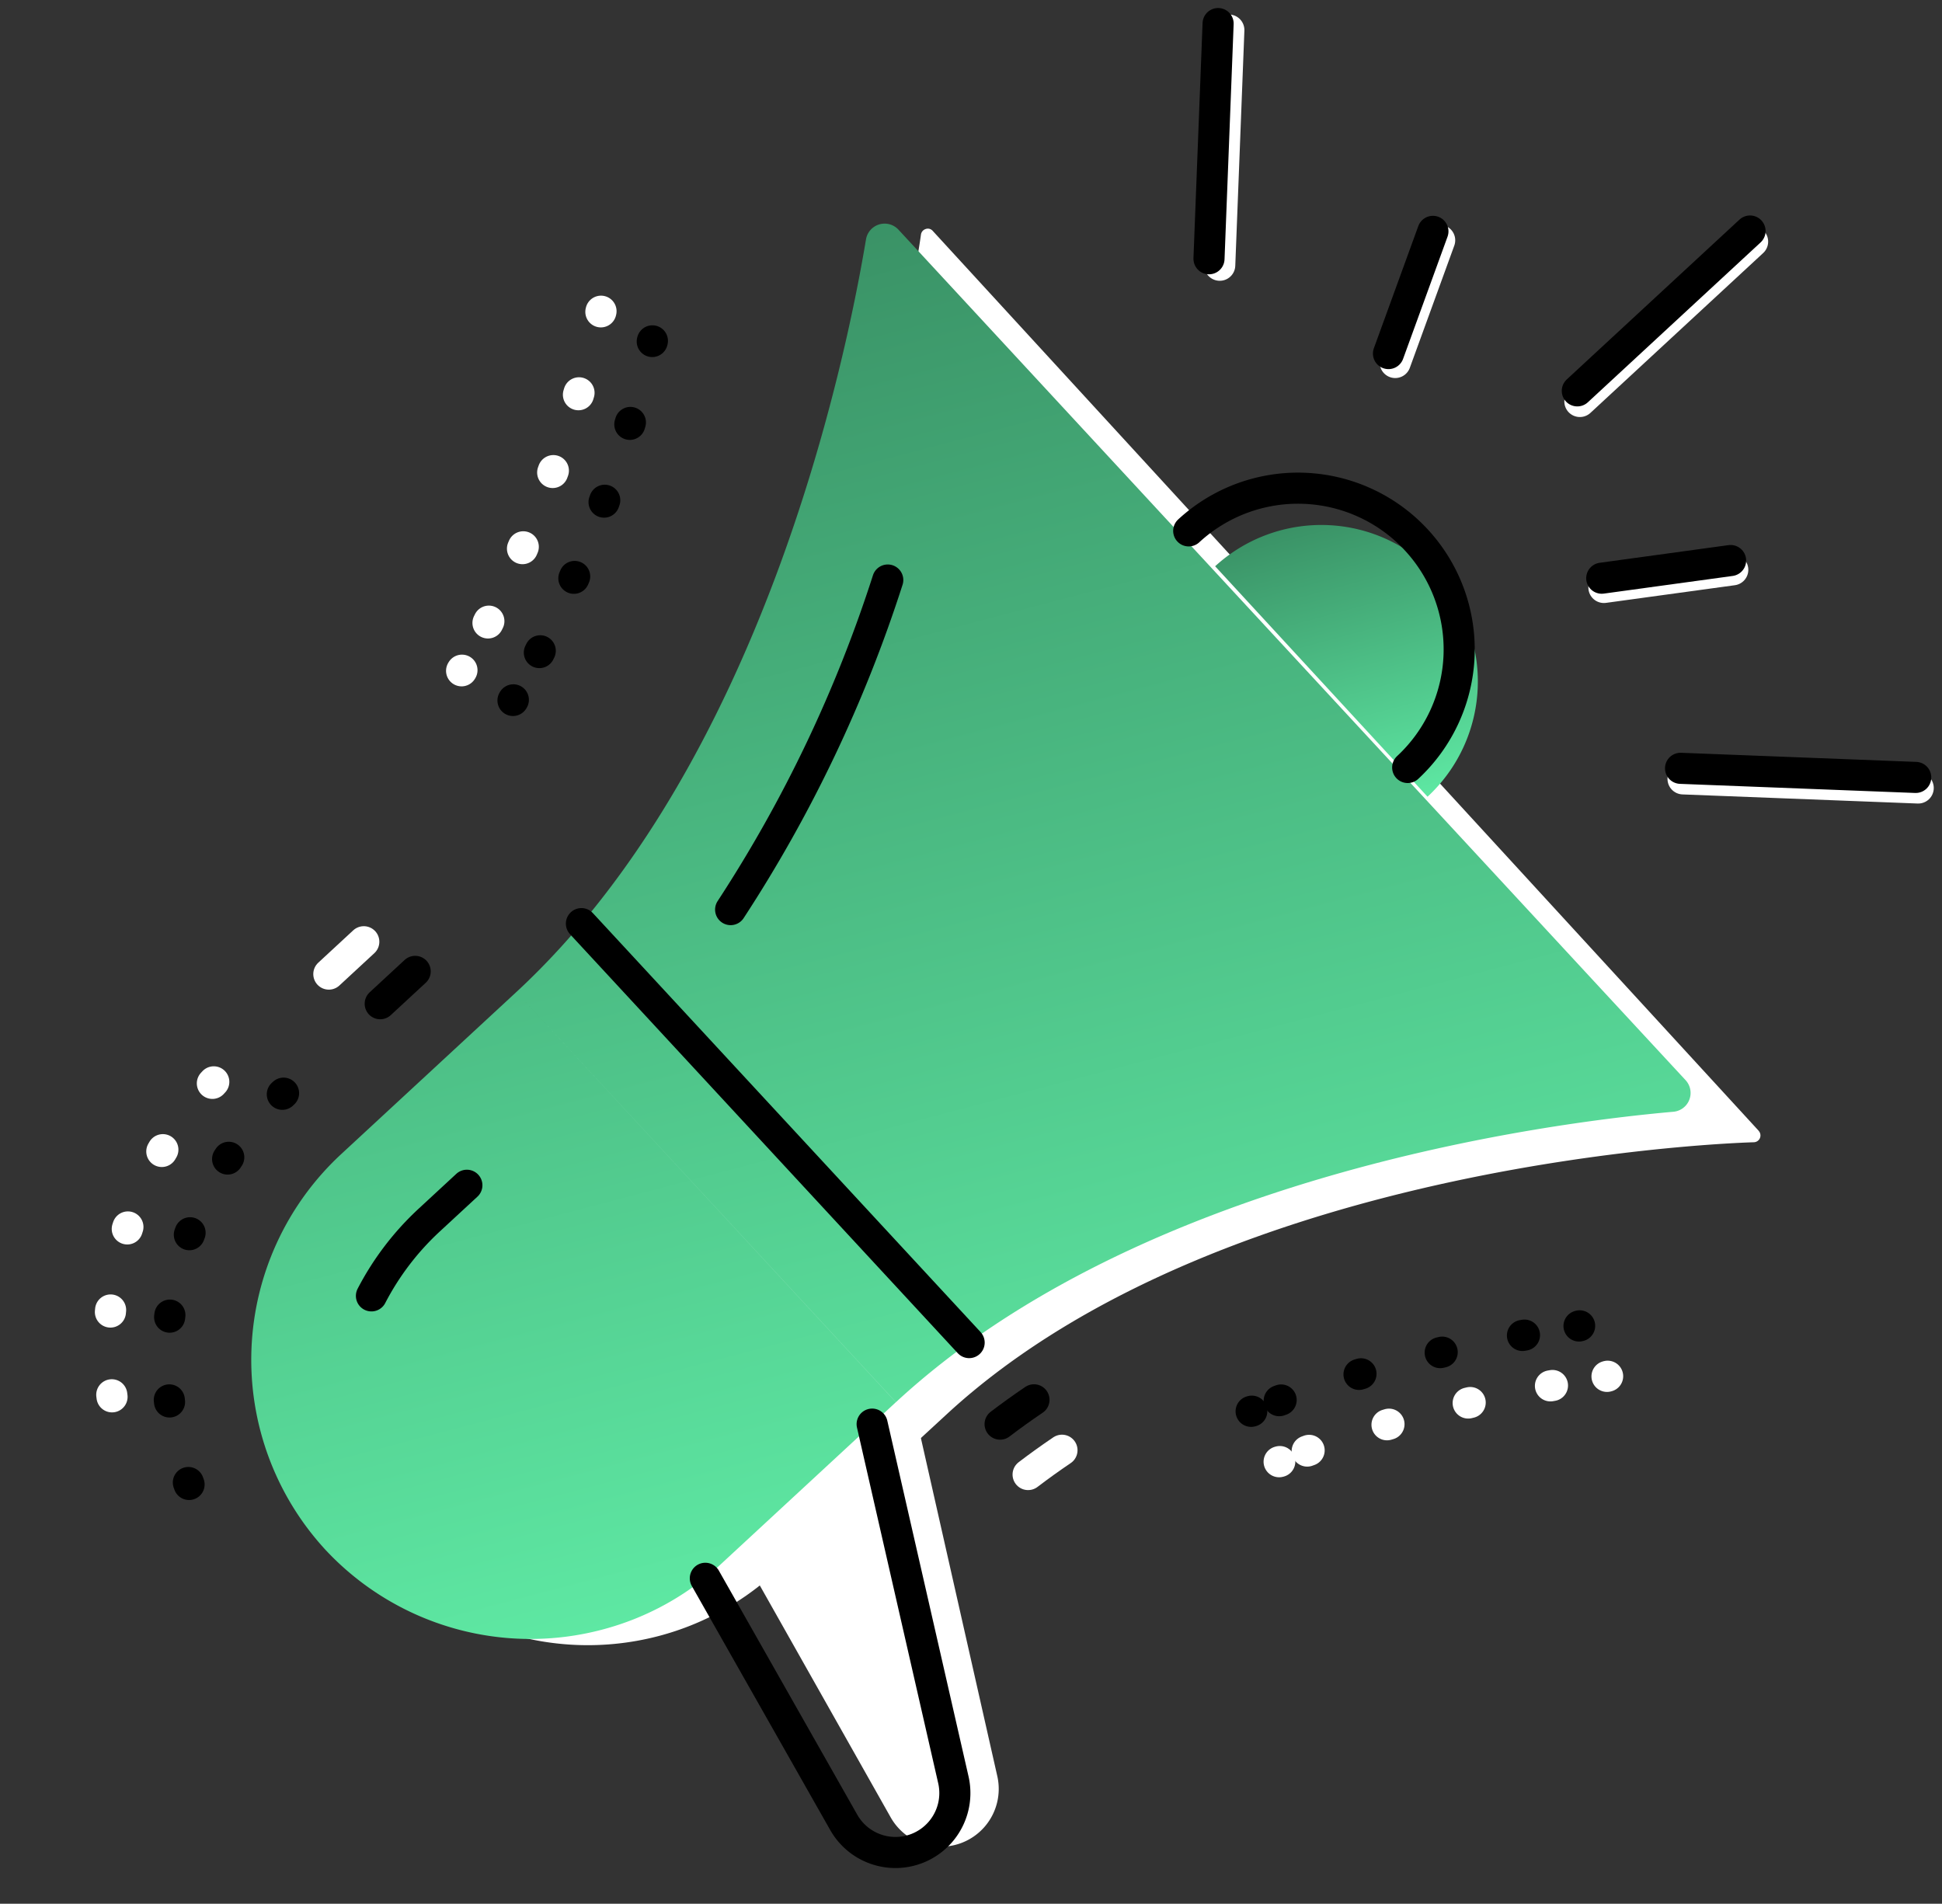 <svg xmlns="http://www.w3.org/2000/svg" xmlns:xlink="http://www.w3.org/1999/xlink" width="93.707" height="91.858" viewBox="0 0 93.707 91.858"><rect x="0" y="0" width="93.707" height="91.858" fill="#333333" stroke="none"/><defs><linearGradient id="linear-gradient" x1="0.5" x2="0.5" y2="1" gradientUnits="objectBoundingBox"><stop offset="0" stop-color="#3a9266"></stop><stop offset="1" stop-color="#5ee8a3"></stop></linearGradient></defs><g id="Group_27" data-name="Group 27" transform="translate(-4509.084 2844.894)"><g id="Group_24" data-name="Group 24" transform="matrix(0.966, -0.259, 0.259, 0.966, 4517.831, -2824.448)"><g id="Group_25" data-name="Group 25" transform="translate(0)"><path id="Path_17" data-name="Path 17" d="M0,.025.026,0" transform="translate(9.976 14.991)" fill="none" stroke="#fff" stroke-linecap="round" stroke-linejoin="round" stroke-width="1.5"></path><path id="Path_18" data-name="Path 18" d="M0,11.955A68.648,68.648,0,0,0,8.511,0" transform="translate(11.804 1.16)" fill="none" stroke="#fff" stroke-linecap="round" stroke-linejoin="round" stroke-width="1.5" stroke-dasharray="0.096 3.857"></path><path id="Path_19" data-name="Path 19" d="M0,.029.016,0" transform="translate(20.951 0)" fill="none" stroke="#fff" stroke-linecap="round" stroke-linejoin="round" stroke-width="1.5"></path><path id="Path_20" data-name="Path 20" d="M.032,0,0,0" transform="translate(54.538 62.207)" fill="none" stroke="#fff" stroke-linecap="round" stroke-linejoin="round" stroke-width="1.5"></path><path id="Path_21" data-name="Path 21" d="M12.325.266A72.155,72.155,0,0,0,0,.263" transform="translate(39.558 61.684)" fill="none" stroke="#fff" stroke-linecap="round" stroke-linejoin="round" stroke-width="1.5" stroke-dasharray="0.099 3.956"></path><path id="Path_22" data-name="Path 22" d="M.034,0,0,0" transform="translate(38.192 62.087)" fill="none" stroke="#fff" stroke-linecap="round" stroke-linejoin="round" stroke-width="1.5"></path><path id="Path_27" data-name="Path 27" d="M1.883,0Q.93.329,0,.71" transform="translate(26.334 58.838)" fill="none" stroke="#fff" stroke-linecap="round" stroke-linejoin="round" stroke-width="1.5"></path><line id="Line_30" data-name="Line 30" y1="1.071" x2="2.034" transform="translate(0 26.419)" fill="none" stroke="#fff" stroke-linecap="round" stroke-linejoin="round" stroke-width="1.5"></line><path id="Path_37" data-name="Path 37" d="M0,.025.026,0" transform="translate(12 17.015)" fill="none" stroke="#000" stroke-linecap="round" stroke-linejoin="round" stroke-width="1.5"></path><path id="Path_38" data-name="Path 38" d="M0,11.955A68.648,68.648,0,0,0,8.511,0" transform="translate(13.828 3.183)" fill="none" stroke="#000" stroke-linecap="round" stroke-linejoin="round" stroke-width="1.5" stroke-dasharray="0.096 3.857"></path><path id="Path_39" data-name="Path 39" d="M0,.029.016,0" transform="translate(22.975 2.024)" fill="none" stroke="#000" stroke-linecap="round" stroke-linejoin="round" stroke-width="1.5"></path><path id="Path_40" data-name="Path 40" d="M.032,0,0,0" transform="translate(53.863 59.509)" fill="none" stroke="#000" stroke-linecap="round" stroke-linejoin="round" stroke-width="1.5"></path><path id="Path_41" data-name="Path 41" d="M12.325.266A72.145,72.145,0,0,0,0,.264" transform="translate(38.883 58.986)" fill="none" stroke="#000" stroke-linecap="round" stroke-linejoin="round" stroke-width="1.5" stroke-dasharray="0.099 3.956"></path><path id="Path_42" data-name="Path 42" d="M.034,0,0,0" transform="translate(37.517 59.389)" fill="none" stroke="#000" stroke-linecap="round" stroke-linejoin="round" stroke-width="1.5"></path><path id="Path_47" data-name="Path 47" d="M1.883,0Q.93.329,0,.71" transform="translate(25.659 56.139)" fill="none" stroke="#000" stroke-linecap="round" stroke-linejoin="round" stroke-width="1.5"></path><line id="Line_60" data-name="Line 60" y1="1.071" x2="2.034" transform="translate(2.024 28.442)" fill="none" stroke="#000" stroke-linecap="round" stroke-linejoin="round" stroke-width="1.5"></line></g></g><path id="Path_122" data-name="Path 122" d="M70.98,52.431,43.733.176A.311.311,0,0,0,43.426,0a.328.328,0,0,0-.288.2c-.091.227-9.706,22.948-25.994,31.483L7.2,36.9A13.441,13.441,0,0,0,13.449,62.23,13.3,13.3,0,0,0,19.666,60.7l9.949-5.214c16.284-8.534,40.763-2.635,41-2.581a.328.328,0,0,0,.362-.473" transform="matrix(0.966, -0.259, 0.259, 0.966, 4511.8, -2822.596)" fill="#fff"></path><path id="Path_123" data-name="Path 123" d="M0,4.936,3.28,17.683A2.787,2.787,0,0,0,8.764,17.1L9.443,0Z" transform="matrix(0.966, -0.259, 0.259, 0.966, 4544.312, -2773.439)" fill="#fff"></path><path id="Path_124" data-name="Path 124" d="M10.206,4.046A7.583,7.583,0,0,0,0,.859L7.019,14.252A7.583,7.583,0,0,0,10.206,4.046" transform="matrix(0.966, -0.259, 0.259, 0.966, 4567.495, -2818.401)" fill="url(#linear-gradient)"></path><line id="Line_86" data-name="Line 86" y1="5.291" x2="10.047" transform="matrix(0.966, -0.259, 0.259, 0.966, 4583.947, -2830.633)" fill="none" stroke="#fff" stroke-linecap="round" stroke-linejoin="round" stroke-width="1.5"></line><line id="Line_87" data-name="Line 87" y1="10.846" x2="3.363" transform="matrix(0.966, -0.259, 0.259, 0.966, 4565.131, -2842.573)" fill="none" stroke="#fff" stroke-linecap="round" stroke-linejoin="round" stroke-width="1.5"></line><line id="Line_88" data-name="Line 88" x1="10.846" y1="3.363" transform="matrix(0.966, -0.259, 0.259, 0.966, 4590.295, -2807.312)" fill="none" stroke="#fff" stroke-linecap="round" stroke-linejoin="round" stroke-width="1.5"></line><line id="Line_89" data-name="Line 89" y1="5.14" x2="3.599" transform="matrix(0.966, -0.259, 0.259, 0.966, 4575.076, -2832.368)" fill="none" stroke="#fff" stroke-linecap="round" stroke-linejoin="round" stroke-width="1.5"></line><line id="Line_90" data-name="Line 90" x2="6.226" y2="0.787" transform="matrix(0.966, -0.259, 0.259, 0.966, 4586.477, -2816.548)" fill="none" stroke="#fff" stroke-linecap="round" stroke-linejoin="round" stroke-width="1.5"></line><g id="Group_25-2" data-name="Group 25" transform="matrix(0.966, -0.259, 0.259, 0.966, 4501.495, -2825.963)"><g id="Group_26" data-name="Group 26" transform="translate(0)"><path id="Path_56" data-name="Path 56" d="M.066,17.054A17.558,17.558,0,0,1,9.358,0" transform="translate(2.429 38.166)" fill="none" stroke="#000" stroke-linecap="round" stroke-linejoin="round" stroke-width="1.5" stroke-dasharray="0.1 4"></path><path id="Union_1" data-name="Union 1" d="M1.544,54.831A13.521,13.521,0,0,1,7.189,36.622l10.224-5.384c14.246-7.5,23.161-25.13,25.7-30.706A.911.911,0,0,1,44.749.489l13.024,24.73,9.871,18.743L70.8,49.949a.911.911,0,0,1-.961,1.324c-6.035-1.061-25.613-3.683-39.859,3.82L17.413,31.238,29.976,55.093,19.753,60.477a13.356,13.356,0,0,1-6.242,1.544A13.518,13.518,0,0,1,1.544,54.831Z" transform="translate(6.484 5.125)" fill="url(#linear-gradient)"></path><path id="Path_59" data-name="Path 59" d="M9.7,0,9.041,17.591A2.867,2.867,0,0,1,3.4,18.2L0,5.1" transform="translate(25.381 60.943)" fill="none" stroke="#000" stroke-linecap="round" stroke-linejoin="round" stroke-width="1.5"></path><path id="Path_60" data-name="Path 60" d="M0,.891A7.777,7.777,0,0,1,7.248,14.653" transform="translate(60.994 22.382)" fill="none" stroke="#000" stroke-linecap="round" stroke-linejoin="round" stroke-width="1.5"></path><path id="Path_61" data-name="Path 61" d="M11.44,0A65.793,65.793,0,0,1,0,13.395" transform="translate(34.915 21.803)" fill="none" stroke="#000" stroke-linecap="round" stroke-linejoin="round" stroke-width="1.5"></path><path id="Path_62" data-name="Path 62" d="M0,3.962A13.357,13.357,0,0,1,3.646,1.149L5.829,0" transform="translate(13.35 44.748)" fill="none" stroke="#000" stroke-linecap="round" stroke-linejoin="round" stroke-width="1.5"></path><line id="Line_66" data-name="Line 66" y1="5.291" x2="10.047" transform="translate(80.852 16.313)" fill="none" stroke="#000" stroke-linecap="round" stroke-linejoin="round" stroke-width="1.5"></line><line id="Line_67" data-name="Line 67" y1="10.846" x2="3.363" transform="translate(65.339)" fill="none" stroke="#000" stroke-linecap="round" stroke-linejoin="round" stroke-width="1.5"></line><line id="Line_68" data-name="Line 68" x1="10.846" y1="3.363" transform="translate(80.947 40.483)" fill="none" stroke="#000" stroke-linecap="round" stroke-linejoin="round" stroke-width="1.5"></line><line id="Line_69" data-name="Line 69" y1="5.14" x2="3.599" transform="translate(72.518 12.367)" fill="none" stroke="#000" stroke-linecap="round" stroke-linejoin="round" stroke-width="1.5"></line><line id="Line_70" data-name="Line 70" x2="6.226" y2="0.787" transform="translate(79.65 30.639)" fill="none" stroke="#000" stroke-linecap="round" stroke-linejoin="round" stroke-width="1.5"></line><line id="Line_71" data-name="Line 71" x2="12.834" y2="24.369" transform="translate(27.786 33.987)" fill="none" stroke="#000" stroke-linecap="round" stroke-linejoin="round" stroke-width="1.5"></line><path id="Path_63" data-name="Path 63" d="M0,14.031A18.7,18.7,0,0,1,9.764,0" transform="translate(0 36.143)" fill="none" stroke="#fff" stroke-linecap="round" stroke-linejoin="round" stroke-width="1.5" stroke-dasharray="0.1 4"></path></g></g></g></svg>